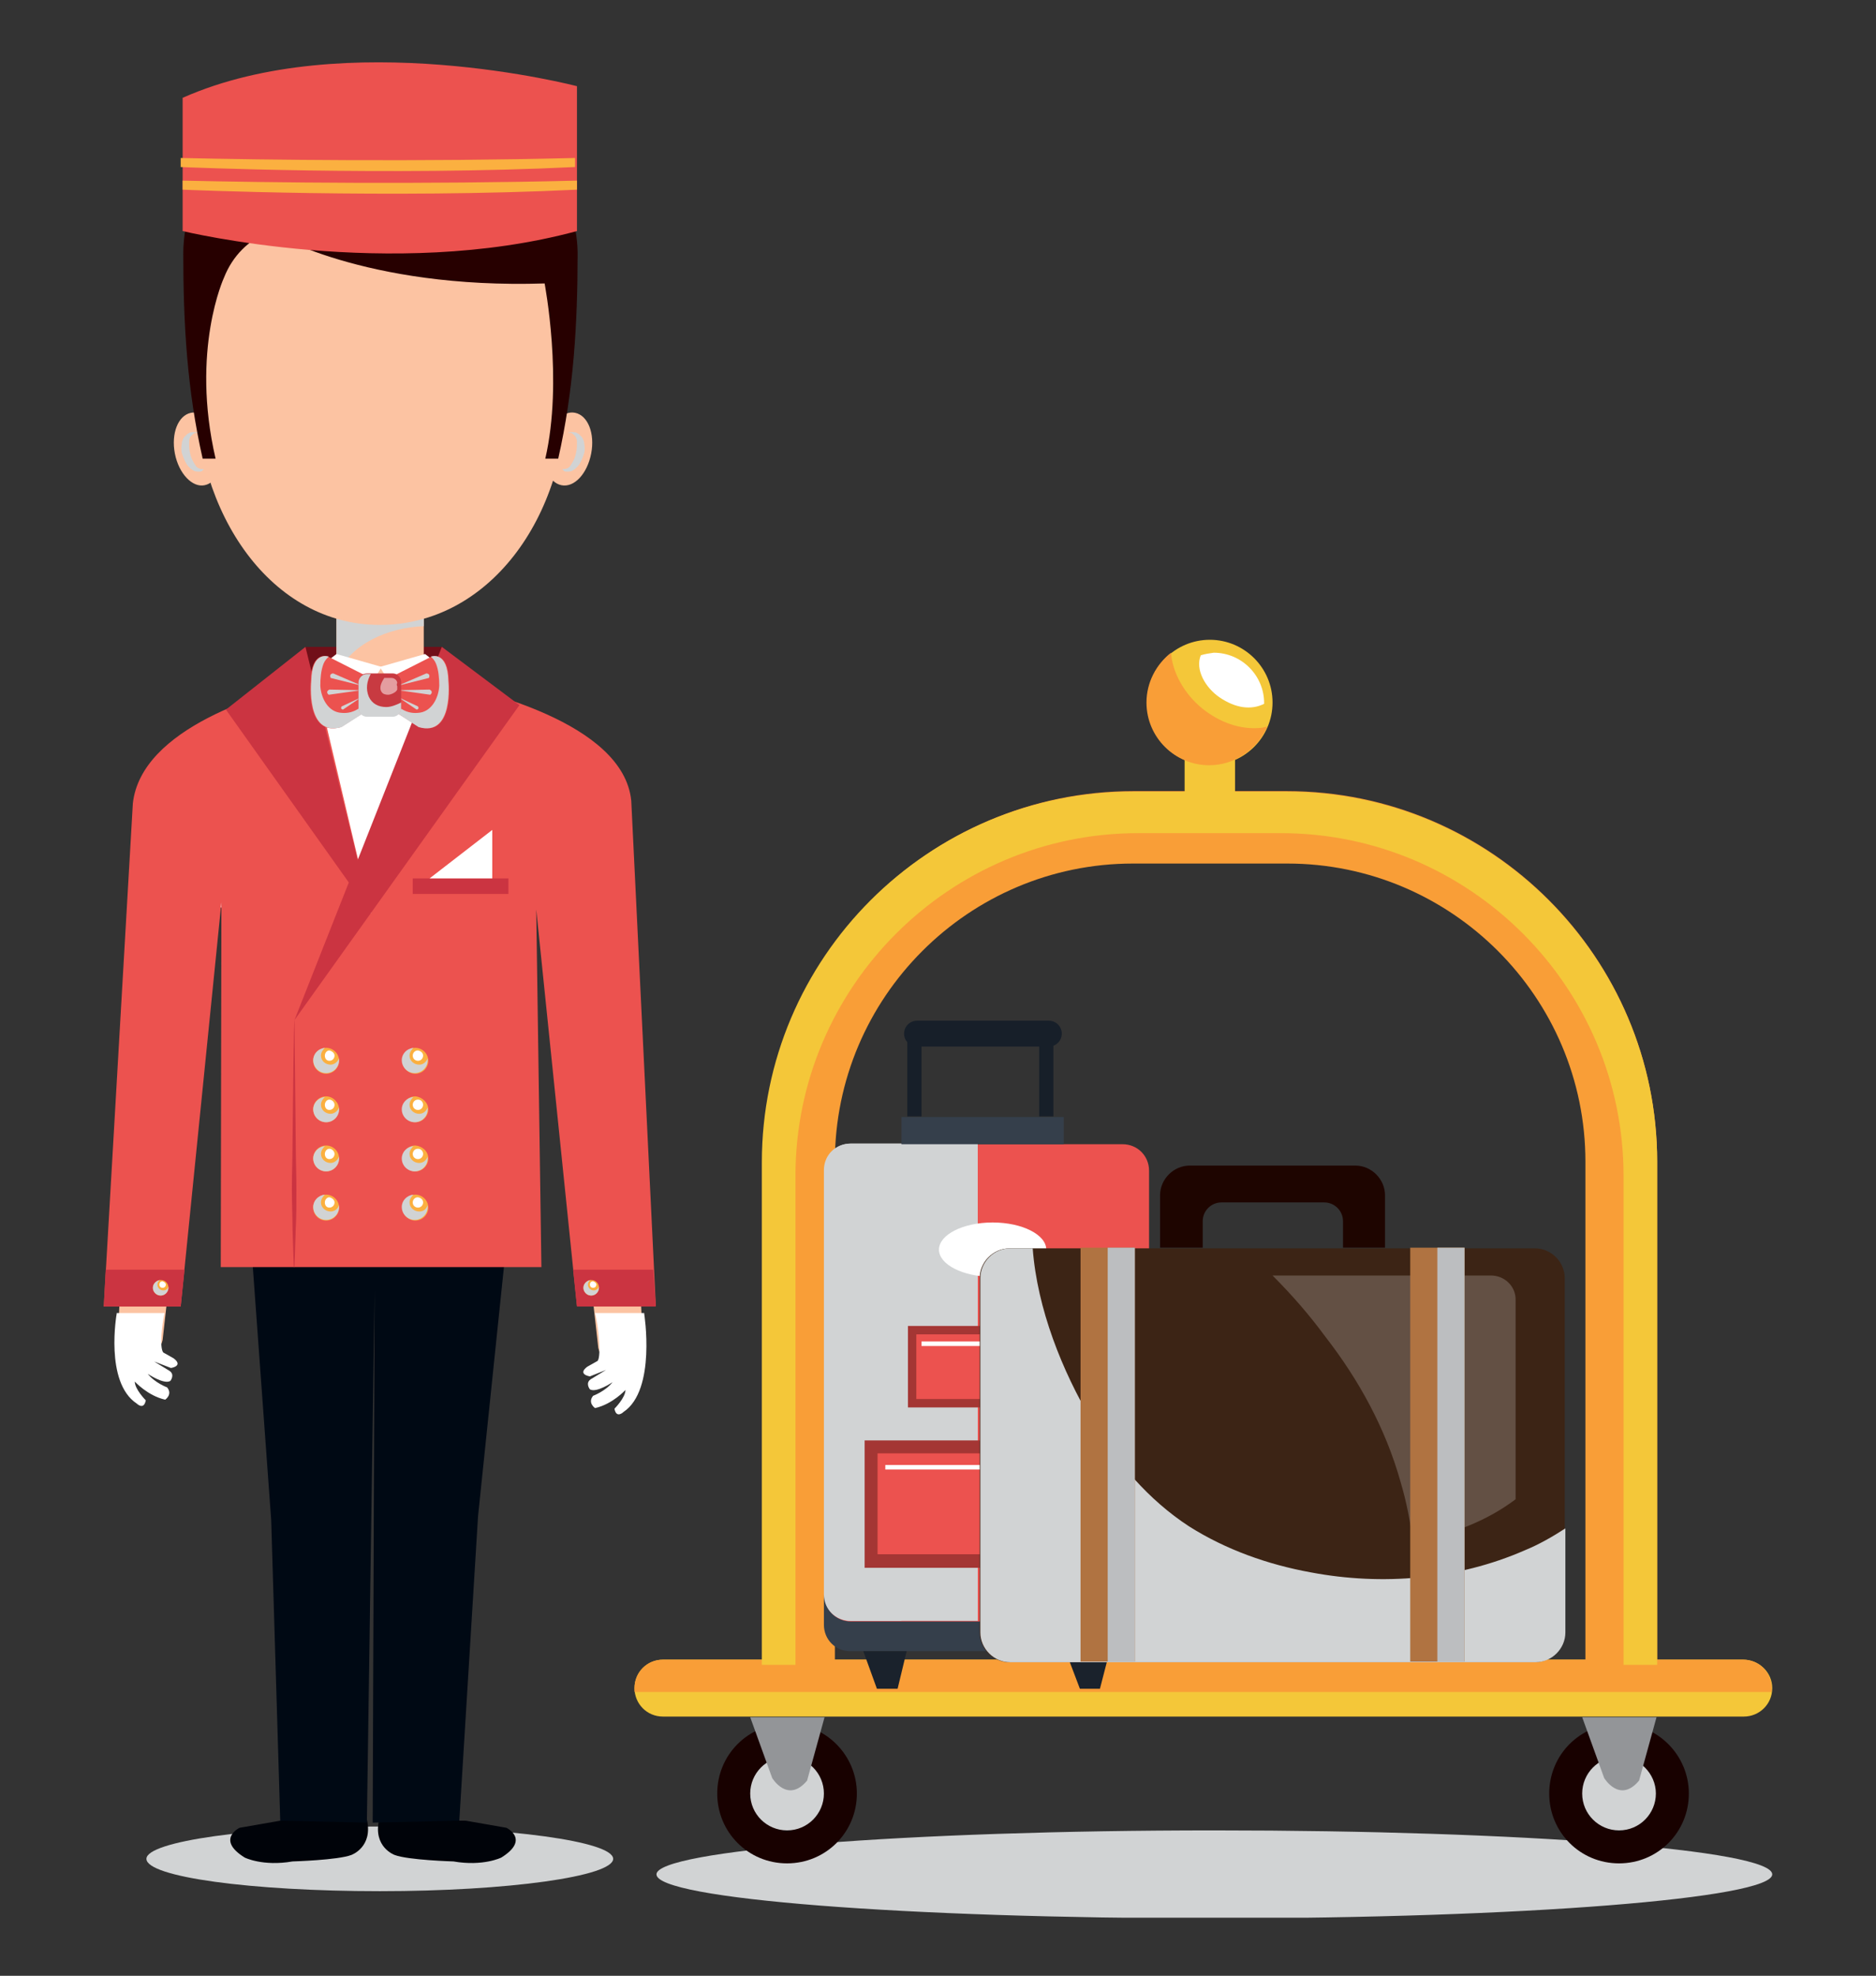 <svg width="452" height="476" viewBox="0 0 452 476" fill="none" xmlns="http://www.w3.org/2000/svg">
<rect x="0" y="0" width="452" height="476" fill="#333333" stroke="none"/>
<g clip-path="url(#clip0_1361_39632)">
<path d="M427 451.561C427 457.326 366.879 462.156 292.585 462.156C218.29 462.156 158.169 457.482 158.169 451.561C158.169 445.796 218.29 440.967 292.585 440.967C366.879 440.967 427 445.641 427 451.561Z" fill="#D1D3D4"/>
<path d="M147.734 447.822C147.734 452.029 122.502 455.612 91.507 455.612C60.512 455.612 35.28 452.184 35.28 447.822C35.28 443.615 60.512 440.032 91.507 440.032C122.502 440.188 147.734 443.615 147.734 447.822Z" fill="#D1D3D4"/>
<path d="M67.521 438.63L57.708 440.344C57.708 440.344 51.945 443.148 58.954 447.511C58.954 447.511 63.315 449.692 70.48 448.446C70.48 448.446 81.383 448.134 84.654 446.888C84.654 446.888 89.949 445.018 88.392 438.318C88.392 438.474 82.94 438.474 67.521 438.63Z" fill="#000309"/>
<path d="M112.222 438.63L122.034 440.344C122.034 440.344 127.797 443.148 120.788 447.511C120.788 447.511 116.427 449.692 109.263 448.446C109.263 448.446 98.36 448.134 95.089 446.888C95.089 446.888 89.793 445.018 91.351 438.318C91.351 438.474 96.802 438.474 112.222 438.63Z" fill="#000309"/>
<path d="M106.615 155.847H73.595V169.402H106.615V155.847Z" fill="#710F18"/>
<path d="M31.074 267.246L32.632 196.823C35.747 184.515 48.051 188.566 48.051 188.566C57.864 190.591 55.995 196.823 55.995 196.823L45.404 267.246C45.404 267.246 44.937 273.167 38.239 272.232C38.239 272.232 31.853 272.076 31.074 267.246Z" fill="#FCC3A2"/>
<path d="M28.427 321.622C28.427 321.622 26.869 327.231 32.476 327.698C32.476 327.698 37.149 330.191 39.174 322.868L45.559 266.156C45.559 266.156 37.46 256.963 31.074 266.312L28.427 321.622Z" fill="#FCC3A2"/>
<path d="M28.115 316.48C28.115 316.48 25.156 332.995 32.943 338.137C32.943 338.137 34.657 339.851 35.124 337.358C35.124 337.358 32.476 334.709 32.476 332.84C32.476 332.84 35.591 336.267 39.797 337.202C39.797 337.202 41.666 335.956 40.264 334.242C40.264 334.242 37.304 333.151 35.591 330.97C35.591 330.97 39.485 333.619 41.043 332.684C41.043 332.684 42.289 331.126 40.731 330.191L37.149 328.01L41.198 329.568C41.198 329.568 44.313 329.1 41.821 327.231L39.329 325.828C38.395 324.582 39.018 319.129 39.641 316.324H28.115V316.48Z" fill="white"/>
<path d="M152.251 269.116L150.693 198.693C147.578 186.384 135.274 190.435 135.274 190.435C125.461 192.461 127.33 198.693 127.33 198.693L137.921 269.116C137.921 269.116 138.389 275.036 145.086 274.102C145.086 274.102 151.472 273.946 152.251 269.116Z" fill="#FCC3A2"/>
<path d="M154.899 323.491C154.899 323.491 156.456 329.1 150.849 329.568C150.849 329.568 146.176 332.061 144.152 324.738L137.766 268.025C137.766 268.025 145.865 258.833 152.251 268.181L154.899 323.491Z" fill="#FCC3A2"/>
<path d="M155.21 316.48C155.21 316.48 158.169 334.865 150.226 340.162C150.226 340.162 148.513 341.876 148.045 339.383C148.045 339.383 150.693 336.735 150.693 334.865C150.693 334.865 147.578 338.293 143.373 339.227C143.373 339.227 141.504 337.981 142.905 336.267C142.905 336.267 145.865 335.177 147.578 332.995C147.578 332.995 143.684 335.644 142.127 334.709C142.127 334.709 140.881 333.151 142.438 332.216L146.021 330.035L142.127 331.593C142.127 331.593 139.012 331.126 141.504 329.256L143.996 327.854C144.93 326.607 144.151 319.285 143.373 316.324H155.21V316.48Z" fill="white"/>
<path d="M131.38 107.08C130.445 111.91 132.158 116.272 135.274 116.895C138.389 117.519 141.504 114.091 142.438 109.261C143.373 104.431 141.659 100.069 138.544 99.445C135.585 98.822 132.314 102.25 131.38 107.08Z" fill="#FCC3A2"/>
<path d="M136.831 104.12C136.831 104.12 136.987 104.275 137.454 104.275C137.61 104.275 137.921 104.431 138.077 104.587C138.233 104.743 138.389 104.899 138.544 105.054C138.7 105.21 138.856 105.522 138.856 105.678C139.012 105.833 139.012 106.301 139.012 106.612C139.012 107.236 139.012 108.015 138.856 108.794C138.7 109.573 138.544 110.196 138.233 110.819C137.921 111.442 137.61 111.91 137.298 112.377C137.143 112.533 136.987 112.689 136.675 112.845C136.52 112.845 136.208 113 136.052 113C135.741 113 135.429 113 135.429 113C135.429 113 135.585 113.156 135.897 113.468C136.052 113.624 136.364 113.624 136.675 113.624C136.987 113.624 137.298 113.624 137.766 113.468C138.389 113.156 139.167 112.533 139.635 111.754C140.102 110.975 140.413 110.196 140.725 109.261C140.881 108.794 140.881 108.326 140.881 107.859C140.881 107.391 140.725 106.924 140.725 106.457C140.569 105.989 140.413 105.522 140.102 105.21C139.946 105.054 139.79 104.899 139.635 104.743C139.479 104.587 139.323 104.431 139.167 104.431C138.856 104.12 138.389 104.12 138.233 104.12C137.921 104.12 137.766 104.12 137.61 104.12C137.143 104.12 136.831 104.12 136.831 104.12Z" fill="#D1D3D4"/>
<path d="M53.191 107.08C54.126 111.91 52.413 116.272 49.298 116.895C46.338 117.519 43.067 114.091 42.133 109.261C41.198 104.431 42.912 100.069 46.027 99.445C48.986 98.822 52.257 102.25 53.191 107.08Z" fill="#FCC3A2"/>
<path d="M47.74 104.12C47.74 104.12 47.584 104.275 47.117 104.275C46.961 104.275 46.65 104.431 46.494 104.587C46.338 104.743 46.182 104.899 46.027 105.054C45.871 105.21 45.715 105.522 45.715 105.678C45.559 105.833 45.559 106.301 45.559 106.612C45.559 107.236 45.559 108.015 45.715 108.794C45.871 109.573 46.027 110.196 46.338 110.819C46.65 111.442 46.961 111.91 47.273 112.377C47.428 112.533 47.584 112.689 47.896 112.845C48.051 112.845 48.363 113 48.519 113C48.83 113 49.142 113 49.142 113C49.142 113 48.986 113.156 48.675 113.468C48.519 113.624 48.207 113.624 47.896 113.624C47.584 113.624 47.273 113.624 46.806 113.468C46.182 113.156 45.404 112.533 44.937 111.754C44.469 110.975 44.158 110.196 43.846 109.261C43.69 108.794 43.69 108.326 43.69 107.859C43.69 107.391 43.846 106.924 43.846 106.457C44.002 105.989 44.158 105.522 44.469 105.21C44.625 105.054 44.781 104.899 44.937 104.743C45.092 104.587 45.248 104.431 45.404 104.431C45.715 104.12 46.182 104.12 46.338 104.12C46.65 104.12 46.806 104.12 47.117 104.12C47.428 104.12 47.74 104.12 47.74 104.12Z" fill="#D1D3D4"/>
<path d="M102.098 148.991H81.071V166.753H102.098V148.991Z" fill="#FCC3A2"/>
<path d="M102.098 150.861V148.991H81.071V162.702C84.498 155.068 93.532 151.173 102.098 150.861Z" fill="#D1D3D4"/>
<path d="M136.675 93.525C136.675 124.997 117.518 150.549 91.507 150.549C65.496 150.549 46.961 124.062 46.961 92.59C46.494 50.679 65.496 36.501 91.662 36.501C117.829 36.501 139.012 49.277 136.675 93.525Z" fill="#FCC3A2"/>
<path d="M100.696 162.858H91.507H82.317C82.317 162.858 34.968 170.181 32.632 193.551V198.225H91.507H150.382V193.551C148.045 170.181 100.696 162.858 100.696 162.858Z" fill="#FCC3A2"/>
<path d="M91.507 198.381H55.06L58.954 275.66H91.507H124.215L127.953 198.381H91.507Z" fill="#FCC3A2"/>
<path d="M58.954 275.66C58.954 275.66 57.553 296.693 79.202 297.005H107.394C107.394 297.005 125.617 295.603 124.215 275.66H58.954Z" fill="#FCC3A2"/>
<path d="M90.261 310.871L88.392 439.098L67.521 438.63L65.34 366.181L58.954 278.308H124.215L115.181 365.247L110.664 438.63L89.793 439.098L90.261 310.871Z" fill="#000914"/>
<path d="M129.199 219.103L152.095 218.947L150.226 193.551C148.357 174.387 115.804 165.974 104.434 163.637C88.392 169.869 76.554 163.949 76.554 163.949C63.938 166.753 34.501 175.322 32.476 193.551L30.919 217.233L53.347 218.636L55.06 206.327L55.216 208.353L53.814 291.863H129.355L128.109 207.262L129.199 219.103Z" fill="white"/>
<path d="M131.38 110.508H134.495C138.233 93.992 139.167 77.945 139.167 61.118C139.167 50.835 133.716 39.929 125.461 33.696C110.82 22.79 89.015 21.232 72.038 26.685C56.618 31.671 44.158 44.135 44.158 61.118C44.158 78.1 45.092 93.992 48.83 110.508H51.945C45.871 84.332 53.97 66.883 53.97 66.883C55.995 61.741 59.889 57.69 65.029 55.821C65.029 55.821 87.613 69.687 131.224 68.285C131.224 68.441 135.741 91.655 131.38 110.508Z" fill="#270000"/>
<path d="M81.071 157.561L70.947 165.351L84.498 172.518L91.974 160.677L81.071 157.561Z" fill="white"/>
<path d="M102.41 157.561L112.534 165.351L98.983 172.518L91.507 160.677L102.41 157.561Z" fill="white"/>
<path d="M76.087 163.949C63.471 166.753 34.034 175.322 32.009 193.551L25 314.766H43.535L53.347 217.389L53.191 305.262H130.445L129.199 219.103L139.012 314.61H158.014L152.095 192.928C150.226 173.92 115.337 165.974 103.967 163.637L89.326 220.038L76.087 163.949Z" fill="#EC524F"/>
<path d="M25.467 305.885L25 314.766H43.535L44.469 305.885H25.467Z" fill="#CB3441"/>
<path d="M138.077 305.885L139.012 314.766H158.014L157.391 305.885H138.077Z" fill="#CB3441"/>
<path d="M89.326 220.038L73.595 155.847L54.437 170.96L89.326 220.038Z" fill="#CB3441"/>
<path d="M70.947 245.745L106.459 155.847L125.15 169.869L70.947 245.745Z" fill="#CB3441"/>
<path d="M91.04 164.26L79.046 158.184C79.046 158.184 74.997 156.626 74.841 164.104C74.841 164.104 73.439 177.659 82.162 175.166L91.195 169.402V164.26H91.04Z" fill="#EC524F"/>
<path d="M89.949 163.637C89.793 164.728 89.482 165.974 89.171 167.065C88.08 170.025 85.432 172.05 82.317 171.739C79.046 171.583 77.333 168.155 77.177 165.195C77.177 163.481 77.333 161.456 77.956 159.898C78.268 159.119 78.735 158.651 79.202 158.184C79.202 158.184 75.153 156.626 74.997 164.104C74.997 164.104 73.595 177.659 82.317 175.166L91.351 169.402V164.26L89.949 163.637Z" fill="#D1D3D4"/>
<path d="M87.146 165.195L80.293 162.235C80.293 162.235 79.202 162.235 79.669 163.325L87.146 165.195Z" fill="#D1D3D4"/>
<path d="M86.99 166.286L79.358 166.13C79.358 166.13 78.268 166.597 79.202 167.376L86.99 166.286Z" fill="#D1D3D4"/>
<path d="M86.99 168L82.317 170.181C82.317 170.181 81.85 170.804 82.629 170.96L86.99 168Z" fill="#D1D3D4"/>
<path d="M91.974 164.26L103.967 158.184C103.967 158.184 108.017 156.626 108.172 164.104C108.172 164.104 109.574 177.659 101.008 175.166L91.974 169.402V164.26Z" fill="#EC524F"/>
<path d="M93.064 163.637C93.22 164.728 93.531 165.974 93.843 167.065C94.933 170.025 97.581 172.05 100.696 171.739C103.967 171.583 105.68 168.155 105.836 165.195C105.836 163.481 105.68 161.456 105.057 159.898C104.746 159.119 104.279 158.651 103.811 158.184C103.811 158.184 107.861 156.626 108.017 164.104C108.017 164.104 109.418 177.659 100.852 175.166L91.974 169.402V164.26L93.064 163.637Z" fill="#D1D3D4"/>
<path d="M95.868 165.195L102.721 162.235C102.721 162.235 103.811 162.235 103.344 163.325L95.868 165.195Z" fill="#D1D3D4"/>
<path d="M96.024 166.286L103.5 166.13C103.5 166.13 104.59 166.597 103.655 167.376L96.024 166.286Z" fill="#D1D3D4"/>
<path d="M96.024 168L100.696 170.181C100.696 170.181 101.163 170.804 100.385 170.96L96.024 168Z" fill="#D1D3D4"/>
<path d="M96.647 170.492C96.647 171.583 95.712 172.518 94.622 172.518H88.392C87.301 172.518 86.367 171.583 86.367 170.492V164.26C86.367 163.17 87.301 162.235 88.392 162.235H94.622C95.712 162.235 96.647 163.17 96.647 164.26V170.492Z" fill="#C83A41"/>
<path d="M93.064 170.336C91.195 170.336 89.638 169.557 88.859 167.844C88.08 165.974 88.392 164.104 89.326 162.391H88.392C87.301 162.391 86.367 163.325 86.367 164.416V170.648C86.367 171.739 87.301 172.674 88.392 172.674H94.622C95.712 172.674 96.647 171.739 96.647 170.648V169.246C95.401 169.869 94.155 170.336 93.064 170.336Z" fill="#D1D3D4"/>
<path opacity="0.5" d="M91.974 166.753C92.285 167.22 92.909 167.376 93.532 167.376C93.999 167.376 95.401 166.909 95.712 166.13V165.351C95.556 165.039 95.556 164.728 95.712 164.572C95.712 163.949 95.089 163.325 94.31 163.325H92.597C91.974 164.26 91.195 165.662 91.974 166.753Z" fill="white"/>
<path d="M70.947 245.745C70.947 245.745 71.103 260.702 71.259 275.504C71.259 279.243 71.415 282.982 71.415 286.41C71.415 289.838 71.415 293.11 71.259 295.914C71.103 301.523 70.947 305.262 70.947 305.262H70.791C70.791 305.262 70.636 301.523 70.48 295.914C70.48 293.11 70.324 289.838 70.324 286.41C70.324 282.982 70.48 279.243 70.48 275.504C70.636 260.547 70.791 245.745 70.947 245.745Z" fill="#CB3441"/>
<path d="M103.188 255.561C103.188 257.275 101.786 258.677 100.073 258.677C98.36 258.677 96.958 257.275 96.958 255.561C96.958 253.847 98.36 252.445 100.073 252.445C101.786 252.445 103.188 253.847 103.188 255.561Z" fill="#FBB040"/>
<path d="M101.008 256.496C99.762 256.496 98.671 255.561 98.671 254.315C98.671 253.536 99.139 252.912 99.606 252.445C98.048 252.601 96.802 253.847 96.802 255.405C96.802 257.119 98.204 258.521 99.917 258.521C101.631 258.521 103.033 257.119 103.033 255.405C103.033 255.249 103.033 255.094 103.033 254.938C102.721 255.873 101.942 256.496 101.008 256.496Z" fill="#D1D3D4"/>
<path d="M101.942 254.315C101.942 254.938 101.475 255.561 100.696 255.561C100.073 255.561 99.45 255.094 99.45 254.315C99.45 253.691 99.918 253.068 100.696 253.068C101.475 253.224 101.942 253.691 101.942 254.315Z" fill="white"/>
<path d="M103.188 267.246C103.188 268.96 101.786 270.362 100.073 270.362C98.36 270.362 96.958 268.96 96.958 267.246C96.958 265.532 98.36 264.13 100.073 264.13C101.786 264.286 103.188 265.688 103.188 267.246Z" fill="#FBB040"/>
<path d="M101.008 268.337C99.762 268.337 98.671 267.402 98.671 266.156C98.671 265.377 99.139 264.753 99.606 264.286C98.048 264.442 96.802 265.688 96.802 267.246C96.802 268.96 98.204 270.362 99.917 270.362C101.631 270.362 103.033 268.96 103.033 267.246C103.033 267.09 103.033 266.935 103.033 266.779C102.721 267.714 101.942 268.337 101.008 268.337Z" fill="#D1D3D4"/>
<path d="M101.942 266.156C101.942 266.779 101.475 267.402 100.696 267.402C100.073 267.402 99.45 266.935 99.45 266.156C99.45 265.533 99.918 264.909 100.696 264.909C101.475 264.909 101.942 265.533 101.942 266.156Z" fill="white"/>
<path d="M103.188 279.087C103.188 280.801 101.786 282.203 100.073 282.203C98.36 282.203 96.958 280.801 96.958 279.087C96.958 277.374 98.36 275.971 100.073 275.971C101.786 276.127 103.188 277.374 103.188 279.087Z" fill="#FBB040"/>
<path d="M101.008 280.178C99.762 280.178 98.671 279.243 98.671 277.997C98.671 277.218 99.139 276.594 99.606 276.127C98.048 276.283 96.802 277.529 96.802 279.087C96.802 280.801 98.204 282.203 99.917 282.203C101.631 282.203 103.033 280.801 103.033 279.087C103.033 278.932 103.033 278.776 103.033 278.62C102.721 279.555 101.942 280.178 101.008 280.178Z" fill="#D1D3D4"/>
<path d="M101.942 277.997C101.942 278.62 101.475 279.243 100.696 279.243C100.073 279.243 99.45 278.776 99.45 277.997C99.45 277.374 99.918 276.75 100.696 276.75C101.475 276.75 101.942 277.374 101.942 277.997Z" fill="white"/>
<path d="M103.188 290.928C103.188 292.642 101.786 294.045 100.073 294.045C98.36 294.045 96.958 292.642 96.958 290.928C96.958 289.215 98.36 287.812 100.073 287.812C101.786 287.812 103.188 289.215 103.188 290.928Z" fill="#FBB040"/>
<path d="M101.008 291.863C99.762 291.863 98.671 290.928 98.671 289.682C98.671 288.903 99.139 288.28 99.606 287.812C98.048 287.968 96.802 289.215 96.802 290.773C96.802 292.486 98.204 293.889 99.917 293.889C101.631 293.889 103.033 292.486 103.033 290.773C103.033 290.617 103.033 290.461 103.033 290.305C102.721 291.396 101.942 291.863 101.008 291.863Z" fill="#D1D3D4"/>
<path d="M101.942 289.682C101.942 290.305 101.475 290.928 100.696 290.928C100.073 290.928 99.45 290.461 99.45 289.682C99.45 289.059 99.918 288.436 100.696 288.436C101.475 288.591 101.942 289.059 101.942 289.682Z" fill="white"/>
<path d="M81.694 255.561C81.694 257.275 80.293 258.677 78.579 258.677C76.866 258.677 75.464 257.275 75.464 255.561C75.464 253.847 76.866 252.445 78.579 252.445C80.293 252.445 81.694 253.847 81.694 255.561Z" fill="#FBB040"/>
<path d="M79.669 256.496C78.424 256.496 77.333 255.561 77.333 254.315C77.333 253.536 77.8 252.912 78.268 252.445C76.71 252.601 75.464 253.847 75.464 255.405C75.464 257.119 76.866 258.521 78.579 258.521C80.293 258.521 81.694 257.119 81.694 255.405C81.694 255.249 81.694 255.094 81.694 254.938C81.383 255.873 80.448 256.496 79.669 256.496Z" fill="#D1D3D4"/>
<path d="M80.604 254.315C80.604 254.938 80.137 255.561 79.358 255.561C78.735 255.561 78.268 255.094 78.268 254.315C78.268 253.691 78.735 253.068 79.358 253.068C79.981 253.224 80.604 253.691 80.604 254.315Z" fill="white"/>
<path d="M81.694 267.246C81.694 268.96 80.293 270.362 78.579 270.362C76.866 270.362 75.464 268.96 75.464 267.246C75.464 265.532 76.866 264.13 78.579 264.13C80.293 264.13 81.694 265.688 81.694 267.246Z" fill="#FBB040"/>
<path d="M79.669 268.337C78.424 268.337 77.333 267.402 77.333 266.156C77.333 265.377 77.8 264.753 78.268 264.286C76.71 264.442 75.464 265.688 75.464 267.246C75.464 268.96 76.866 270.362 78.579 270.362C80.293 270.362 81.694 268.96 81.694 267.246C81.694 267.09 81.694 266.935 81.694 266.779C81.383 267.714 80.448 268.337 79.669 268.337Z" fill="#D1D3D4"/>
<path d="M80.604 266.156C80.604 266.779 80.137 267.402 79.358 267.402C78.735 267.402 78.268 266.935 78.268 266.156C78.268 265.533 78.735 264.909 79.358 264.909C79.981 264.909 80.604 265.533 80.604 266.156Z" fill="white"/>
<path d="M81.694 279.087C81.694 280.801 80.293 282.203 78.579 282.203C76.866 282.203 75.464 280.801 75.464 279.087C75.464 277.374 76.866 275.971 78.579 275.971C80.293 275.971 81.694 277.374 81.694 279.087Z" fill="#FBB040"/>
<path d="M79.669 280.178C78.424 280.178 77.333 279.243 77.333 277.997C77.333 277.218 77.8 276.594 78.268 276.127C76.71 276.283 75.464 277.529 75.464 279.087C75.464 280.801 76.866 282.203 78.579 282.203C80.293 282.203 81.694 280.801 81.694 279.087C81.694 278.932 81.694 278.776 81.694 278.62C81.383 279.555 80.448 280.178 79.669 280.178Z" fill="#D1D3D4"/>
<path d="M80.604 277.997C80.604 278.62 80.137 279.243 79.358 279.243C78.735 279.243 78.268 278.776 78.268 277.997C78.268 277.374 78.735 276.75 79.358 276.75C79.981 276.75 80.604 277.374 80.604 277.997Z" fill="white"/>
<path d="M81.694 290.928C81.694 292.642 80.293 294.045 78.579 294.045C76.866 294.045 75.464 292.642 75.464 290.928C75.464 289.215 76.866 287.812 78.579 287.812C80.293 287.812 81.694 289.215 81.694 290.928Z" fill="#FBB040"/>
<path d="M79.669 291.863C78.424 291.863 77.333 290.928 77.333 289.682C77.333 288.903 77.8 288.28 78.268 287.812C76.71 287.968 75.464 289.215 75.464 290.773C75.464 292.486 76.866 293.889 78.579 293.889C80.293 293.889 81.694 292.486 81.694 290.773C81.694 290.617 81.694 290.461 81.694 290.305C81.383 291.396 80.448 291.863 79.669 291.863Z" fill="#D1D3D4"/>
<path d="M80.604 289.682C80.604 290.305 80.137 290.928 79.358 290.928C78.735 290.928 78.268 290.461 78.268 289.682C78.268 289.059 78.735 288.436 79.358 288.436C79.981 288.591 80.604 289.059 80.604 289.682Z" fill="white"/>
<path d="M122.502 211.625H99.45V215.364H122.502V211.625Z" fill="#CB3441"/>
<path d="M103.5 211.624L118.608 199.939V211.624H103.5Z" fill="white"/>
<path d="M40.575 310.248C40.575 311.339 39.641 312.118 38.706 312.118C37.616 312.118 36.837 311.183 36.837 310.248C36.837 309.157 37.772 308.378 38.706 308.378C39.797 308.378 40.575 309.157 40.575 310.248Z" fill="#FBB040"/>
<path d="M39.329 310.871C38.551 310.871 37.928 310.248 37.928 309.469C37.928 309.002 38.239 308.534 38.551 308.378C37.616 308.534 36.837 309.313 36.837 310.248C36.837 311.339 37.772 312.118 38.706 312.118C39.797 312.118 40.575 311.183 40.575 310.248C40.575 310.092 40.575 310.092 40.575 309.936C40.42 310.56 39.952 310.871 39.329 310.871Z" fill="#D1D3D4"/>
<path d="M39.952 309.469C39.952 309.936 39.641 310.248 39.174 310.248C38.706 310.248 38.395 309.936 38.395 309.469C38.395 309.002 38.706 308.69 39.174 308.69C39.641 308.846 39.952 309.157 39.952 309.469Z" fill="white"/>
<path d="M144.307 310.248C144.307 311.339 143.373 312.118 142.438 312.118C141.348 312.118 140.569 311.183 140.569 310.248C140.569 309.157 141.504 308.378 142.438 308.378C143.528 308.378 144.307 309.157 144.307 310.248Z" fill="#FBB040"/>
<path d="M143.061 310.871C142.282 310.871 141.659 310.248 141.659 309.469C141.659 309.002 141.971 308.534 142.282 308.378C141.348 308.534 140.569 309.313 140.569 310.248C140.569 311.339 141.504 312.118 142.438 312.118C143.528 312.118 144.307 311.183 144.307 310.248C144.307 310.092 144.307 310.092 144.307 309.936C144.151 310.56 143.528 310.871 143.061 310.871Z" fill="#D1D3D4"/>
<path d="M143.684 309.469C143.684 309.936 143.373 310.248 142.905 310.248C142.438 310.248 142.127 309.936 142.127 309.469C142.127 309.002 142.438 308.69 142.905 308.69C143.373 308.846 143.684 309.157 143.684 309.469Z" fill="white"/>
<path d="M44.002 55.665C44.002 55.665 94.155 67.817 139.012 55.665V20.765C139.012 20.765 83.252 6.119 44.002 23.569V55.665Z" fill="#EC524F"/>
<path d="M44.002 43.512V45.693C44.002 45.693 94.155 47.875 139.012 45.693V43.512C101.942 44.447 64.561 43.98 44.002 43.512Z" fill="#FBB040"/>
<path d="M43.535 38.059V40.24C43.535 40.24 93.687 42.422 138.544 40.24V38.059C101.319 38.994 63.938 38.526 43.535 38.059Z" fill="#FBB040"/>
<path d="M427 406.69C427 410.585 423.885 413.545 420.147 413.545H159.727C155.833 413.545 152.874 410.429 152.874 406.69C152.874 402.795 155.989 399.835 159.727 399.835H419.991C423.885 399.835 427 402.951 427 406.69Z" fill="#F4C739"/>
<path d="M426.844 407.625C426.844 407.313 426.844 407.001 426.844 406.69C426.844 402.795 423.729 399.835 419.991 399.835H159.727C155.833 399.835 152.874 402.951 152.874 406.69C152.874 407.001 152.874 407.313 152.874 407.625H426.844Z" fill="#F99E37"/>
<path d="M399.276 400.925H381.987V279.866C381.987 240.292 349.746 208.041 310.185 208.041H272.96C233.398 208.041 201.157 240.292 201.157 279.866V400.925H183.869V279.866C183.869 230.632 223.897 190.591 273.115 190.591H310.029C359.247 190.591 399.276 230.632 399.276 279.866V400.925Z" fill="#F99E37"/>
<path d="M310.029 190.746H272.804C223.586 190.746 183.557 230.788 183.557 280.022V401.081H191.656V283.294C191.656 237.799 228.726 200.718 274.206 200.718H308.627C354.107 200.718 391.177 237.799 391.177 283.294V401.081H399.276V279.866C399.276 230.788 359.247 190.746 310.029 190.746Z" fill="#F4C739"/>
<path d="M206.453 432.086C206.453 441.434 198.977 448.913 189.632 448.913C180.286 448.913 172.81 441.434 172.81 432.086C172.81 422.738 180.286 415.259 189.632 415.259C198.977 415.259 206.453 422.893 206.453 432.086Z" fill="#180100"/>
<path d="M198.509 432.086C198.509 436.916 194.616 440.967 189.631 440.967C184.803 440.967 180.754 437.072 180.754 432.086C180.754 427.256 184.647 423.205 189.631 423.205C194.616 423.205 198.509 427.256 198.509 432.086Z" fill="#D1D3D4"/>
<path d="M180.754 413.701L186.049 428.347C186.049 428.347 189.787 434.579 194.46 428.97L198.665 413.701H180.754Z" fill="#939598"/>
<path d="M406.908 432.086C406.908 441.434 399.432 448.913 390.086 448.913C380.741 448.913 373.265 441.434 373.265 432.086C373.265 422.738 380.741 415.259 390.086 415.259C399.432 415.259 406.908 422.893 406.908 432.086Z" fill="#180100"/>
<path d="M398.964 432.086C398.964 436.916 395.07 440.967 390.086 440.967C385.258 440.967 381.208 437.072 381.208 432.086C381.208 427.256 385.102 423.205 390.086 423.205C394.915 423.205 398.964 427.256 398.964 432.086Z" fill="#D1D3D4"/>
<path d="M381.208 413.701L386.504 428.347C386.504 428.347 390.242 434.579 394.915 428.97L399.12 413.701H381.208Z" fill="#939598"/>
<path d="M297.569 179.684H285.42V190.746H297.569V179.684Z" fill="#F4C739"/>
<path d="M306.602 169.245C306.602 177.659 299.749 184.358 291.494 184.358C283.084 184.358 276.386 177.503 276.386 169.245C276.386 160.832 283.239 154.133 291.494 154.133C299.749 154.133 306.602 160.832 306.602 169.245Z" fill="#F4C739"/>
<path d="M304.11 175.322C298.815 175.945 293.675 173.92 289.625 170.648C285.42 167.22 282.461 162.079 282.149 157.249C278.567 160.053 276.23 164.416 276.23 169.246C276.23 177.659 283.084 184.358 291.339 184.358C297.569 184.358 303.02 180.463 305.356 175.01C305.045 175.166 304.578 175.166 304.11 175.322Z" fill="#F99E37"/>
<path d="M289.314 157.872C287.912 161.3 290.404 165.662 293.831 167.999C297.724 170.648 301.463 171.115 304.578 169.557C304.578 169.557 304.578 169.557 304.578 169.401C304.578 162.702 299.126 157.249 292.429 157.249C291.339 157.404 290.248 157.56 289.314 157.872Z" fill="white"/>
<path d="M198.509 384.254V391.421C198.509 395.005 201.313 397.809 204.895 397.809H270.312C273.894 397.809 276.698 395.005 276.698 391.421V384.254H198.509Z" fill="#353F4B"/>
<path d="M276.854 384.254C276.854 387.838 274.05 390.642 270.468 390.642H205.051C201.469 390.642 198.665 387.838 198.665 384.254V282.047C198.665 278.464 201.469 275.659 205.051 275.659H270.468C274.05 275.659 276.854 278.464 276.854 282.047V384.254Z" fill="#EC524F"/>
<path d="M235.579 275.503H205.051C201.469 275.503 198.665 278.308 198.665 281.891V384.098C198.665 387.682 201.469 390.486 205.051 390.486H235.579V275.503Z" fill="#D1D3D4"/>
<path d="M217.2 275.503H204.895C201.313 275.503 198.509 278.308 198.509 281.891V384.098C198.509 387.682 201.313 390.486 204.895 390.486H217.2V275.503Z" fill="#D1D3D4"/>
<path d="M267.197 347.017H208.322V377.71H267.197V347.017Z" fill="#A43634"/>
<path d="M264.082 350.133H211.437V374.439H264.082V350.133Z" fill="#EC524F"/>
<path d="M256.45 319.44H218.757V339.071H256.45V319.44Z" fill="#A43634"/>
<path d="M254.581 321.465H220.782V337.046H254.581V321.465Z" fill="#EC524F"/>
<path d="M256.294 269.115H217.2V275.659H256.294V269.115Z" fill="#353F4B"/>
<path d="M222.028 248.394H218.602V268.96H222.028V248.394Z" fill="#171F29"/>
<path d="M253.802 248.394H250.375V268.96H253.802V248.394Z" fill="#171F29"/>
<path d="M255.827 249.017C255.827 250.731 254.425 252.133 252.712 252.133H220.938C219.225 252.133 217.823 250.731 217.823 249.017C217.823 247.303 219.225 245.901 220.938 245.901H252.712C254.425 245.901 255.827 247.303 255.827 249.017Z" fill="#171F29"/>
<path d="M252.089 301.055C252.089 304.639 246.326 307.599 239.161 307.599C231.996 307.599 226.234 304.639 226.234 301.055C226.234 297.472 231.996 294.511 239.161 294.511C246.326 294.511 252.089 297.472 252.089 301.055Z" fill="white"/>
<path d="M208.01 397.809L211.281 406.846H216.265L218.446 397.809H208.01Z" fill="#1A222C"/>
<path d="M256.761 397.809L260.188 406.846H265.016L267.353 397.809H256.761Z" fill="#1A222C"/>
<path d="M262.213 352.938H213.306V354.028H262.213V352.938Z" fill="white"/>
<path d="M253.023 323.179H222.028V324.27H253.023V323.179Z" fill="white"/>
<path d="M377.003 393.291C377.003 397.186 373.732 400.458 369.838 400.458H243.211C239.317 400.458 236.046 397.186 236.046 393.291V307.911C236.046 304.016 239.317 300.744 243.211 300.744H369.838C373.732 300.744 377.003 304.016 377.003 307.911V393.291Z" fill="#3C2415"/>
<path d="M367.346 373.504C351.304 380.515 333.081 382.073 315.792 378.801C305.512 376.932 295.388 373.348 286.51 367.739C276.698 361.351 268.91 352.159 262.991 342.187C255.983 330.346 249.908 315.389 248.818 300.744H243.366C239.473 300.744 236.202 304.016 236.202 307.911V393.291C236.202 397.186 239.473 400.458 243.366 400.458H369.994C373.888 400.458 377.159 397.186 377.159 393.291V368.207C374.044 370.232 370.773 372.102 367.346 373.504Z" fill="#D1D3D4"/>
<path opacity="0.2" d="M359.247 307.287H306.602C311.275 311.961 315.48 316.791 319.374 322.089C327.473 332.528 333.859 344.213 337.442 356.989C338.843 361.663 339.778 366.493 340.401 371.323C349.59 369.765 358.157 366.493 365.166 361.195V313.364C365.322 309.936 362.518 307.287 359.247 307.287Z" fill="white"/>
<path d="M273.427 300.588H260.344V400.302H273.427V300.588Z" fill="#B07341"/>
<path d="M273.427 300.588H266.885V400.302H273.427V300.588Z" fill="#BCBEC0"/>
<path d="M352.861 300.588H339.778V400.302H352.861V300.588Z" fill="#B07341"/>
<path d="M352.861 300.588H346.32V400.302H352.861V300.588Z" fill="#BCBEC0"/>
<path d="M289.781 300.588V294.2C289.781 291.707 291.806 289.682 294.298 289.682H319.063C321.555 289.682 323.58 291.707 323.58 294.2V300.588H333.704V287.968C333.704 284.073 330.433 280.801 326.539 280.801H286.666C282.772 280.801 279.501 284.073 279.501 287.968V300.588H289.781Z" fill="#1E0500"/>
</g>
<defs>
<clipPath id="clip0_1361_39632">
<rect width="402" height="447" fill="white" transform="translate(25 15)"/>
</clipPath>
</defs>
</svg>
